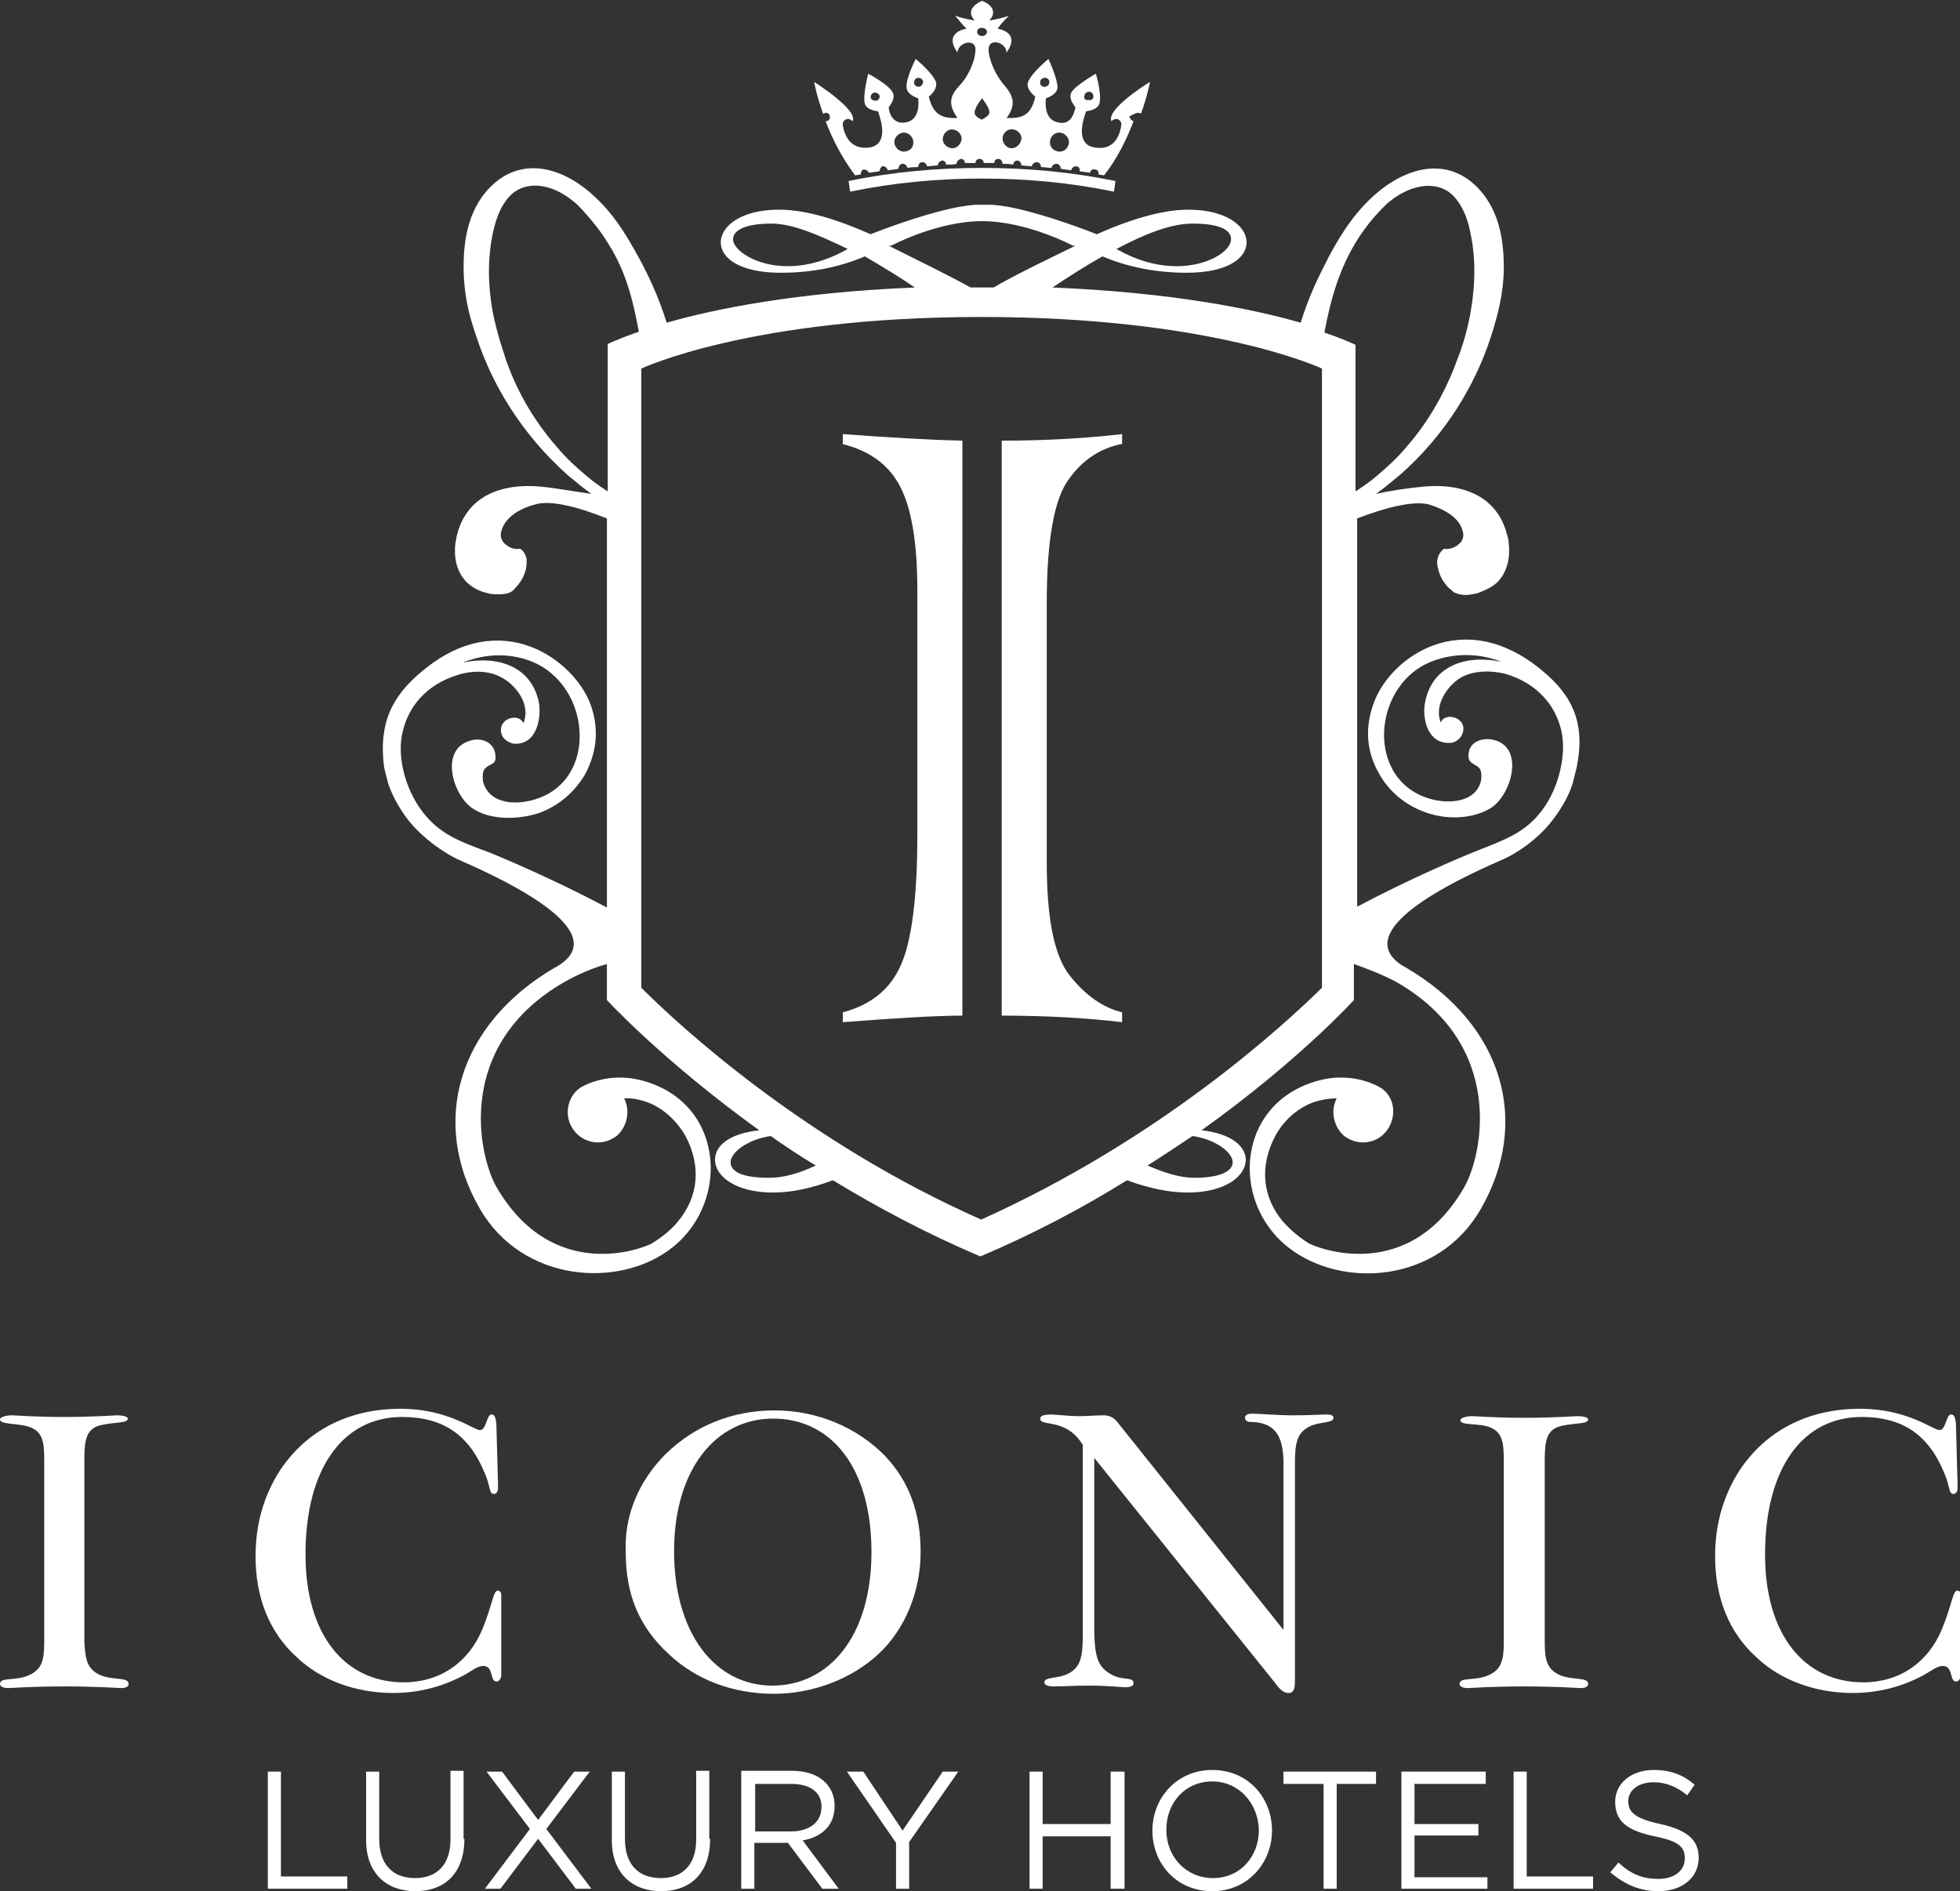 <?xml version="1.0" encoding="utf-8"?>
<!-- Generator: Adobe Illustrator 21.1.0, SVG Export Plug-In . SVG Version: 6.00 Build 0)  -->
<svg version="1.1" id="Layer_1" xmlns="http://www.w3.org/2000/svg" xmlns:xlink="http://www.w3.org/1999/xlink" x="0px" y="0px"
	 viewBox="0 0 239.3 230.9" style="enable-background:new 0 0 239.3 230.9;" xml:space="preserve">
<rect x="0" y="0" width="239.3" height="230.9" fill="#333333" stroke="none"/>
<style type="text/css">
	.st0{fill:#FFFFFF;}
</style>
<g>
	<g>
		<path class="st0" d="M12.2,204.5c1.6,0.7,3.5,0.2,3.5,1.1c0,0.3-0.3,0.5-0.9,0.5c-0.4,0-2.8-0.2-6.9-0.2c-4.2,0-6.4,0.2-6.9,0.2
			c-0.6,0-1-0.2-1-0.5c0-0.9,1.9-0.3,3.6-1.1c1.5-0.7,1.8-1.8,1.8-4v-22.3c0-2.1-0.2-3.3-1.6-3.9C2.4,173.7,0,174,0,173.3
			c0-0.3,0.8-0.5,1.4-0.5c0.5,0,2.7,0.2,6.4,0.2c3.9,0,6.1-0.2,6.5-0.2c0.5,0,1.3,0.1,1.3,0.4c0,0.6-1.6,0.4-3.3,0.8s-2,1.7-2,4.1
			v22.3C10.4,202.7,10.7,203.8,12.2,204.5"/>
		<path class="st0" d="M60.6,205.3c-0.8,0-0.3-1.9-1.6-1.9c-0.7,0-1.4,0.6-2.3,1.1c-2.6,1.4-5.5,2.2-8.7,2.2
			c-4.6,0-8.9-1.6-11.8-4.4c-3.3-3-5-7.2-5-12.3c0-3.9,1-7.4,3-10.5c3.2-4.8,8.3-7.5,14.7-7.5c5.8,0,8.9,2.6,9.7,2.6
			c0.8,0,0.8-1.9,1.4-1.9c0.4,0,0.5,0.3,0.6,1.1l0.2,7.3c0,0.4,0,0.6,0,0.6c0,0.4-0.2,0.7-0.5,0.7c-0.6,0-0.4-0.9-1.1-2.5
			c-1.9-4.7-5.1-6.9-10.1-6.9c-7.1,0-11.8,6.1-11.8,16.8c0,9.8,4.8,15.6,12,15.6c4.4,0,7.9-2.4,9.6-6.5c1.3-3.2,1.3-4.7,1.9-4.7
			c0.2,0,0.4,0.2,0.4,0.5v9.9C61.1,205.1,60.9,205.3,60.6,205.3"/>
		<path class="st0" d="M94.3,205.8c6.9,0,12.1-6,12.1-16.3c0-10.3-4.9-16.3-12-16.3c-7,0-12.1,6.2-12.1,16.2
			C82.3,199.4,87.3,205.8,94.3,205.8 M81.3,177.5c3.6-3.5,8.2-5.3,13.3-5.3c5.2,0,10.1,2.1,13.5,5.6c2.9,3.1,4.3,6.9,4.3,11.7
			c0,4.8-1.9,9.4-5.1,12.4c-3.3,3.1-8.1,4.9-12.8,4.9c-5,0-9.5-1.7-12.8-4.8c-3.7-3.4-5.3-7.3-5.3-12.5
			C76.2,185,78,180.8,81.3,177.5"/>
		<path class="st0" d="M135.8,204.5c1.3,0.7,2.6,0.2,2.6,1c0,0.3-0.3,0.5-1,0.5c-0.5,0-2-0.2-4.6-0.2c-1.5,0-2.9,0.1-4.1,0.1
			c-0.8,0-1.2-0.2-1.2-0.5c0-0.7,1.7-0.4,3-1.1c1.5-0.8,1.7-2.2,1.7-4.8v-23.1c-0.9-1.4-1.8-2-3.1-2.4c-1-0.3-2.1-0.2-2.1-0.8
			c0-0.3,0.4-0.5,1.3-0.5c0.7,0,1.9,0.2,3.6,0.2c1,0,1.9-0.1,2.8-0.1c0.7,0,1.2,0.2,1.7,0.8l20.3,25.4v-20.3c0-3.4-1-5.1-4.2-5.1
			c-0.2,0-0.5-0.2-0.5-0.5c0-0.3,0.3-0.5,0.8-0.5c1.2,0,2.9,0.2,5.2,0.2c1.9,0,3.2-0.1,4-0.1c0.5,0,0.8,0.1,0.8,0.4
			c0,0.7-1.6,0.4-3,1.1c-1.5,0.8-1.7,2.1-1.7,4.5v26.5c0,0.9-0.1,1.5-0.8,1.5c-0.6,0-1.1-0.5-1.6-1.2l-22.1-27.5v21.5
			C133.7,202.2,134,203.6,135.8,204.5"/>
		<path class="st0" d="M190.4,204.5c1.6,0.7,3.5,0.2,3.5,1.1c0,0.3-0.3,0.5-0.9,0.5c-0.4,0-2.8-0.2-6.9-0.2c-4.2,0-6.4,0.2-6.9,0.2
			c-0.6,0-1-0.2-1-0.5c0-0.9,1.9-0.3,3.6-1.1c1.5-0.7,1.8-1.8,1.8-4v-22.3c0-2.1-0.2-3.3-1.6-3.9c-1.3-0.6-3.7-0.2-3.7-0.9
			c0-0.3,0.8-0.5,1.4-0.5c0.5,0,2.7,0.2,6.4,0.2c3.9,0,6.1-0.2,6.5-0.2c0.5,0,1.3,0.1,1.3,0.4c0,0.6-1.6,0.4-3.3,0.8s-2,1.7-2,4.1
			v22.3C188.6,202.7,188.9,203.8,190.4,204.5"/>
		<path class="st0" d="M238.8,205.3c-0.8,0-0.3-1.9-1.6-1.9c-0.7,0-1.4,0.6-2.3,1.1c-2.6,1.4-5.5,2.2-8.7,2.2
			c-4.6,0-8.9-1.6-11.8-4.4c-3.3-3-5-7.2-5-12.3c0-3.9,1-7.4,3-10.5c3.2-4.8,8.3-7.5,14.7-7.5c5.8,0,8.9,2.6,9.7,2.6
			c0.8,0,0.8-1.9,1.4-1.9c0.4,0,0.5,0.3,0.6,1.1l0.2,7.3c0,0.4,0,0.6,0,0.6c0,0.4-0.2,0.7-0.5,0.7c-0.6,0-0.4-0.9-1.1-2.5
			c-1.9-4.7-5.1-6.9-10.1-6.9c-7.1,0-11.8,6.1-11.8,16.8c0,9.8,4.8,15.6,12,15.6c4.4,0,7.9-2.4,9.6-6.5c1.3-3.2,1.3-4.7,1.9-4.7
			c0.2,0,0.4,0.2,0.4,0.5v9.9C239.3,205.1,239.1,205.3,238.8,205.3"/>
	</g>
	<polygon class="st0" points="32.7,216.3 32.7,230.6 42.4,230.6 42.4,229.1 34.3,229.1 34.3,216.3 	"/>
	<g>
		<path class="st0" d="M56.7,224.5c0,4.2-2.4,6.4-6,6.4c-3.5,0-6-2.2-6-6.2v-8.4h1.6v8.2c0,3.1,1.6,4.8,4.4,4.8
			c2.6,0,4.3-1.6,4.3-4.7v-8.4h1.6V224.5z"/>
	</g>
	<polygon class="st0" points="70.1,216.3 65.7,222.2 61.3,216.3 59.4,216.3 64.7,223.3 59.2,230.6 61.1,230.6 65.7,224.5 
		70.3,230.6 72.2,230.6 66.7,223.3 72,216.3 	"/>
	<g>
		<path class="st0" d="M86.7,224.5c0,4.2-2.4,6.4-6,6.4c-3.5,0-6-2.2-6-6.2v-8.4h1.6v8.2c0,3.1,1.6,4.8,4.4,4.8
			c2.6,0,4.3-1.6,4.3-4.7v-8.4h1.6V224.5z"/>
		<path class="st0" d="M96.6,217.8h-4.4v5.8h4.4c2.2,0,3.7-1.1,3.7-3C100.3,218.8,98.9,217.8,96.6,217.8 M100.4,230.6l-4.2-5.6h-4.1
			v5.6h-1.6v-14.4h6.2c3.2,0,5.2,1.7,5.2,4.3c0,2.4-1.6,3.8-3.9,4.2l4.4,5.9H100.4z"/>
	</g>
	<polygon class="st0" points="115.1,216.3 110.2,223.5 105.4,216.3 103.4,216.3 109.4,225 109.4,230.6 111,230.6 111,224.9 
		117,216.3 	"/>
	<polygon class="st0" points="135.6,216.3 135.6,222.7 127.3,222.7 127.3,216.3 125.7,216.3 125.7,230.6 127.3,230.6 127.3,224.2 
		135.6,224.2 135.6,230.6 137.3,230.6 137.3,216.3 	"/>
	<g>
		<path class="st0" d="M148,217.5c-3.3,0-5.6,2.6-5.6,5.9s2.4,5.9,5.7,5.9c3.3,0,5.6-2.6,5.6-5.9C153.6,220.2,151.3,217.5,148,217.5
			 M148,230.9c-4.4,0-7.3-3.4-7.3-7.4c0-4,3-7.4,7.3-7.4c4.4,0,7.3,3.4,7.3,7.4C155.3,227.4,152.4,230.9,148,230.9"/>
	</g>
	<polygon class="st0" points="156.7,216.3 156.7,217.8 161.6,217.8 161.6,230.6 163.2,230.6 163.2,217.8 168,217.8 168,216.3 	"/>
	<polygon class="st0" points="171.1,216.3 171.1,230.6 181.6,230.6 181.6,229.2 172.7,229.2 172.7,224.1 180.5,224.1 180.5,222.7 
		172.7,222.7 172.7,217.8 181.4,217.8 181.4,216.3 	"/>
	<polygon class="st0" points="184.8,216.3 184.8,230.6 194.5,230.6 194.5,229.1 186.4,229.1 186.4,216.3 	"/>
	<path class="st0" d="M202.7,222.7c3.2,0.7,4.7,1.9,4.7,4.1c0,2.5-2.1,4.1-4.9,4.1c-2.3,0-4.1-0.8-5.9-2.3l1-1.2
		c1.5,1.4,2.9,2,4.9,2c1.9,0,3.2-1,3.2-2.5c0-1.4-0.7-2.1-3.7-2.7c-3.3-0.7-4.8-1.8-4.8-4.2c0-2.3,2-3.9,4.7-3.9
		c2.1,0,3.6,0.6,5,1.8l-0.9,1.3c-1.3-1.1-2.7-1.6-4.1-1.6c-1.9,0-3.1,1-3.1,2.3C198.8,221.2,199.5,222,202.7,222.7"/>
	<g>
		<g>
			<g>
				<path class="st0" d="M103.6,22.1c0.1,0.5,0.1,0.8,0.2,1.3c5.3-1.1,10.7-1.6,16.1-1.6c5.4,0,10.8,0.5,16.1,1.6
					c0.1-0.5,0.1-0.8,0.2-1.3c-5.4-1.1-10.8-1.6-16.3-1.6C114.4,20.5,108.9,21,103.6,22.1z"/>
			</g>
			<g>
				<path class="st0" d="M139.1,13.8c0.1,0,0.1,0,0.2,0.1c0.8-2.2,1.1-3.9,1.1-3.9s-5.4,3.3-4.7,4.8c0.6-0.6,1.3-0.1,1.2,0.5
					c-0.1,0.6-0.5,3.2-3.3,2.7c-2.3-0.4-1.4-3.3-1-4.4c0.6-0.1,1.4-0.3,1.6-0.9c0.4-1-0.4-3.7-0.4-3.7s-2.5,1.4-3,2.3
					c-0.3,0.6,0.1,1.3,0.5,1.8c-0.2,1-0.7,2.3-2.3,1.8c-1.4-0.4-1.4-2.1-1.3-2.9c0.6-0.2,1.3-0.6,1.4-1.2c0.1-1.1-1.1-3.6-1.1-3.6
					s-2.2,1.8-2.5,2.9c-0.2,0.6,0.4,1.3,0.9,1.7c-0.5,2.2-1.5,2.7-3.5,2.6c1.2-1.6,0.8-2.7-0.2-3.9c-1.1-1.2-2-3.2-2-4.5
					c0-1.4,2.1-0.9,2.2,0.4c1.8-2.5-1.1-2.9-1.1-2.9c0.5-0.7,0.8-1,1.4-1.6c0,0-0.6,0.3-2.4,0.6c1.4-1.6-0.9-2.4-0.9-2.4
					s-2.3,0.9-0.9,2.4c-1.8-0.3-2.4-0.6-2.4-0.6c0.6,0.7,0.8,1,1.4,1.6c0,0-2.9,0.4-1.1,2.9c0.1-1.3,2.2-1.7,2.2-0.4
					c0,1.4-0.9,3.4-2,4.5c-1.1,1.2-1.4,2.2-0.2,3.9c-2,0.1-3-0.5-3.5-2.6c0.5-0.4,1-1,0.9-1.7c-0.3-1.1-2.5-2.9-2.5-2.9
					s-1.3,2.5-1.1,3.6c0.1,0.6,0.8,1,1.4,1.2c0.1,0.8,0.1,2.5-1.3,2.9c-1.6,0.4-2.2-0.8-2.3-1.8c0.4-0.5,0.8-1.2,0.5-1.8
					c-0.5-1-3-2.3-3-2.3s-0.7,2.7-0.4,3.7c0.2,0.6,1,0.8,1.6,0.9c0.4,1.1,1.3,4-1,4.4c-2.8,0.4-3.2-2.2-3.3-2.7
					c-0.1-0.6,0.6-1.1,1.2-0.5c0.7-1.4-4.7-4.8-4.7-4.8s0.3,1.7,1.1,3.9c0.1,0,0.1-0.1,0.2-0.1c0.3-0.1,0.6,0.1,0.6,0.4
					c0.1,0.3-0.1,0.6-0.5,0.6c0,0,0,0,0,0c0.8,2.1,2,4.5,3.6,6.6c0.2,0,0.5-0.1,0.7-0.1c0-0.3,0.1-0.6,0.4-0.6
					c0.3,0,0.5,0.2,0.6,0.4c0.5-0.1,0.9-0.1,1.3-0.2c0-0.3,0.2-0.6,0.4-0.6c0.3,0,0.5,0.2,0.6,0.5c0.5-0.1,0.9-0.1,1.3-0.2
					c0-0.3,0.2-0.6,0.5-0.6c0.3,0,0.5,0.2,0.6,0.5c0.5-0.1,0.9-0.1,1.3-0.1c0-0.3,0.2-0.6,0.5-0.6c0.3,0,0.5,0.2,0.6,0.5
					c0.5,0,0.9-0.1,1.3-0.1c0-0.3,0.2-0.5,0.5-0.6c0.3,0,0.5,0.2,0.5,0.5c0.5,0,1,0,1.3-0.1c0-0.3,0.2-0.5,0.5-0.6
					c0.3,0,0.5,0.2,0.5,0.5c0.6,0,1.1,0,1.3,0c0-0.3,0.2-0.5,0.5-0.5c0.3,0,0.5,0.2,0.5,0.5c0.3,0,0.7,0,1.3,0
					c0-0.3,0.2-0.5,0.5-0.5c0.3,0,0.5,0.3,0.5,0.6c0.4,0,0.8,0,1.3,0.1c0-0.3,0.3-0.5,0.5-0.5c0.3,0,0.5,0.3,0.5,0.6
					c0.4,0,0.9,0.1,1.3,0.1c0-0.3,0.3-0.5,0.6-0.5c0.3,0,0.5,0.3,0.5,0.6c0.4,0,0.9,0.1,1.3,0.1c0-0.3,0.3-0.5,0.6-0.5
					c0.3,0,0.5,0.3,0.5,0.6c0.4,0.1,0.9,0.1,1.3,0.2c0-0.3,0.3-0.5,0.6-0.5c0.3,0,0.5,0.3,0.4,0.6c0.4,0.1,0.9,0.1,1.3,0.2
					c0-0.3,0.3-0.5,0.6-0.4c0.3,0,0.5,0.3,0.4,0.6c0.2,0,0.5,0.1,0.7,0.1c1.6-2,2.8-4.5,3.6-6.6c0,0,0,0,0,0
					c-0.3-0.1-0.5-0.4-0.5-0.6C138.5,13.9,138.8,13.7,139.1,13.8z M106.9,12.3c-0.3,0-0.6-0.2-0.6-0.4c0-0.3,0.2-0.6,0.5-0.6
					c0.3,0,0.6,0.2,0.6,0.5C107.4,12,107.2,12.3,106.9,12.3z M110.5,18.5c-0.6,0.1-1.2-0.4-1.3-1c-0.1-0.6,0.4-1.2,1-1.3
					c0.6-0.1,1.2,0.4,1.3,1C111.6,17.9,111.2,18.4,110.5,18.5z M112.2,10.6c-0.3,0-0.6-0.2-0.6-0.5c0-0.3,0.2-0.6,0.5-0.6
					c0.3,0,0.6,0.2,0.6,0.5S112.5,10.5,112.2,10.6z M116.3,18.1c-0.6,0-1.2-0.5-1.2-1.1c0-0.6,0.5-1.2,1.1-1.2
					c0.6,0,1.2,0.5,1.2,1.1C117.4,17.5,116.9,18.1,116.3,18.1z M119.9,3.4c0.3,0,0.6,0.2,0.6,0.5c0,0.3-0.3,0.5-0.6,0.5
					c-0.3,0-0.6-0.2-0.6-0.5C119.3,3.6,119.5,3.4,119.9,3.4z M119.9,14.6c-0.1,0-1-0.4-0.9-0.9c0-0.6,0.9-1.7,0.9-1.7
					s0.9,1.1,0.9,1.7C120.8,14.2,120,14.5,119.9,14.6z M123.5,18.1c-0.6,0-1.1-0.6-1.1-1.2c0-0.6,0.6-1.2,1.2-1.1
					c0.6,0,1.2,0.6,1.1,1.2C124.6,17.6,124.1,18.1,123.5,18.1z M127.5,10.6c-0.3,0-0.6-0.3-0.5-0.6c0-0.3,0.3-0.5,0.6-0.5
					c0.3,0,0.6,0.3,0.5,0.6C128.1,10.4,127.8,10.6,127.5,10.6z M129.2,18.5c-0.6-0.1-1.1-0.6-1-1.3c0.1-0.6,0.6-1.1,1.3-1
					c0.6,0.1,1.1,0.7,1,1.3C130.4,18.1,129.9,18.6,129.2,18.5z M132.4,11.7c0-0.3,0.3-0.5,0.6-0.5c0.3,0,0.5,0.3,0.5,0.6
					c0,0.3-0.3,0.5-0.6,0.4C132.5,12.3,132.3,12,132.4,11.7z"/>
			</g>
		</g>
	</g>
	<path class="st0" d="M188.2,81.8c-9.7-8-18.6-1.4-20.5,4.1c-1.2,3.3-0.7,6.2,0.7,8.6c1.1,2,3.1,3.8,5.7,4.7c2.8,1,6,0.7,8-0.6
		c2.4-1.6,4-7.1,0.5-8.2c-1.6-0.5-3.5,0.2-3.3,2.1c0.1,0.8,1,0.8,1.4,1.4c0.2,0.3,0.2,1.1,0.1,1.5c-0.7,2.7-4.3,2.9-6.9,1.9
		c-6.3-2.4-6.3-11.2-1.4-15.2c2.4-2,6.8-2.9,10.8-1.3c-4.2-0.9-8.4,0.4-9.3,4.9c-0.4,1.8,0.2,5.2,3.1,5c0.5,0,1.2-0.5,1.4-1
		c0.9-2-2-2.9-2.6-1.5c-0.9-2.3,1.1-4.8,2.7-5.6c1.4-0.7,3.4-0.8,5.3-0.3c3.9,1.2,6,3.9,6.7,6.8c0.7,2.8-0.2,7-2.3,9.8
		c-2.1,2.8-4.5,3.6-8.3,5.1c-1.5,0.6-7.9,3.3-14.3,6.7V63.3c3.6-1.4,7-2.2,8.8-1.7c1.9,0.6,3.7,1.6,4.1,3.3c0.2,0.7-0.1,1.3-0.7,1.7
		c-0.4,0.3-1,0.5-1.6,0.4c-0.5,0.4-0.7,0.8-0.8,1.3c-0.1,0.4,0,0.8,0.1,1.2c0.2,0.9,0.7,1.7,1.3,2.3c0.3,0.2,0.5,0.5,0.8,0.6
		c0.7,0.3,1.5,0.3,2.3,0.1c0.2,0,0.5-0.1,0.7-0.2c0.8-0.3,1.6-0.7,2.2-1.3c1.2-1.3,1.5-3.1,1.3-4.7c0-0.3-0.1-0.7-0.2-1
		c-1.2-4.8-5.5-6.3-10.1-5.9c-2.1,0.2-4.1,0.5-5.9,0.9c1-0.7,1.9-1.5,2.9-2.3c5.6-4.9,9.2-11,11.1-16.8c0.9-2.8,1.6-5.5,1.6-8.6
		c0-2.8-0.4-6.2-2.5-8.9c-3.8-4.8-9.3-3.6-13.6,0.4c-2.6,2.4-4.4,5.5-5.8,8.3c-0.6,1.2-1.8,3.5-2.9,7c-5.9-1.7-15.8-3.7-30.3-4.3
		c1.8-1.2,3.8-2.5,6.1-3.8c3.3,1.4,6.8,2,10.3,2c5,0,7.3-1.8,7.3-3.7c0-2-2.5-4-7.1-4c-3.1,0-6.9,1.1-11.2,3c0,0-4.2-1.7-8.4-2.8
		c-1.5-0.4-3-0.7-4.4-0.8c-0.4,0-0.7,0-1,0s-0.7,0-1,0c-1.4,0.1-2.9,0.4-4.4,0.8c-4.2,1.1-8.4,2.8-8.4,2.8c-4.3-1.9-8-3-11.2-3
		c-4.6,0-7.1,2-7.1,4c0,1.9,2.3,3.7,7.3,3.7c3.6,0,7-0.6,10.3-2c2.2,1.3,4.2,2.5,6.1,3.8c-14.5,0.6-24.4,2.6-30.3,4.3
		c-1.1-3.5-2.3-5.8-2.9-7c-1.5-2.8-3.2-5.9-5.8-8.3c-4.3-4.1-9.8-5.2-13.6-0.4c-2.1,2.7-2.5,6.1-2.5,8.9c0,3.1,0.6,5.8,1.6,8.6
		c1.9,5.8,5.5,11.8,11.1,16.8c1,0.8,1.9,1.6,2.9,2.3C70,60,68,59.6,65.9,59.4c-4.6-0.4-8.9,1.1-10.1,5.9c-0.1,0.3-0.1,0.7-0.2,1
		c-0.2,1.7,0.1,3.4,1.3,4.7c0.6,0.6,1.4,1.1,2.2,1.3c0.2,0.1,0.5,0.1,0.7,0.2c0.8,0.1,1.7,0.1,2.3-0.1c0.3-0.1,0.6-0.3,0.8-0.6
		c0.6-0.6,1.1-1.4,1.3-2.3c0.1-0.4,0.1-0.8,0.1-1.2c-0.1-0.5-0.3-1-0.8-1.3c-0.7,0.1-1.2-0.1-1.6-0.4c-0.6-0.4-0.9-1-0.7-1.7
		c0.4-1.7,2.2-2.8,4.1-3.3c1.9-0.6,5.3,0.3,8.8,1.7v47.5c-6.4-3.4-12.8-6.1-14.3-6.7c-3.8-1.4-6.2-2.3-8.3-5.1
		c-2.1-2.8-3.1-6.9-2.3-9.8c0.7-2.9,2.8-5.6,6.7-6.8c1.9-0.6,3.9-0.5,5.3,0.3c1.6,0.8,3.7,3.2,2.7,5.6c-0.6-1.4-3.4-0.5-2.6,1.5
		c0.2,0.5,0.9,0.9,1.4,1c2.9,0.2,3.4-3.2,3.1-5c-0.9-4.5-5.1-5.8-9.3-4.9c4.1-1.7,8.4-0.8,10.8,1.3c4.8,4,4.9,12.8-1.4,15.2
		c-2.6,1-6.1,0.9-6.9-1.9c-0.1-0.4-0.1-1.2,0.1-1.5c0.4-0.7,1.4-0.6,1.4-1.4c0.1-2-1.8-2.7-3.3-2.1c-3.5,1.2-1.9,6.6,0.5,8.2
		c1.9,1.3,5.1,1.5,8,0.6c2.6-0.9,4.5-2.7,5.7-4.7c1.3-2.4,1.9-5.3,0.7-8.6c-2-5.4-10.9-12.1-20.5-4.1c-3.8,3.1-5.4,6.5-4.7,11.8
		l0.5,2c0.6,1.7,1.5,3.2,2.5,4.5c1.7,2.1,4.3,4,6.4,4.9c13,5.7,16.5,10.1,11.7,12.9c-0.1,0.1-0.2,0.1-0.2,0.1
		c-12,7-15.3,19-9.2,29.5c5.2,9,17.1,9.8,23.5,4.7c7.2-5.7,6.3-18.1-4.2-20.5c-1.8-0.4-4.3-0.4-6.7,0.8c-1.8,0.9-2.4,3.3-1.4,5
		c1,1.8,3.3,2.4,5,1.4c0.6-0.3,1-0.8,1.3-1.3l0,0c0,0,0,0,0,0c0.6-1.1,0.7-2.4,0.1-3.6c1.1-0.1,2.6,0.3,3.6,0.8
		c1.6,0.8,3,2.2,3.9,3.8c2,3.8,1.5,7.5-0.9,10.4c-0.8,1-1.9,1.9-3.2,2.7c-1,0.6-12.1,5-19-6.9c-2.2-3.9-5.1-17.3,8.3-25
		c1.6-0.9,3.4-1.7,5.2-2.2v4.4c0,0,6.8,7.4,18.6,15.9c-3.7,0.4-5.4,1.9-5.4,3.6c0,2,2.5,4,7.1,4c2.2,0,4.6-0.5,7.3-1.5
		c5.4,3.3,11.4,6.5,18,9.3c6.6-2.8,12.6-6,17.9-9.3c2.7,1,5.2,1.5,7.4,1.5c4.6,0,7.1-2,7.1-4c0-1.6-1.7-3.2-5.4-3.6
		c11.9-8.5,18.6-15.9,18.6-15.9v-4.4c1.7,0.6,3.5,1.3,5.2,2.2c13.4,7.7,10.5,21.1,8.3,25c-6.8,11.9-17.9,7.5-19,6.9
		c-1.3-0.8-2.3-1.7-3.2-2.7c-2.4-2.9-2.9-6.6-0.9-10.4c0.9-1.7,2.3-3,3.9-3.8c1-0.5,2.4-0.8,3.6-0.8c-0.6,1.2-0.5,2.5,0.1,3.6
		c0,0,0,0,0,0l0,0c0.3,0.5,0.7,1,1.3,1.3c1.8,1,4,0.4,5-1.4c1-1.8,0.5-4.1-1.4-5c-2.4-1.2-4.9-1.2-6.7-0.8
		c-10.5,2.4-11.5,14.8-4.2,20.5c6.5,5.1,18.3,4.4,23.5-4.7c6.1-10.6,2.8-22.5-9.2-29.5c0,0-0.1-0.1-0.2-0.1
		c-4.7-2.8-1.3-7.2,11.7-12.9c2.2-0.9,4.8-2.8,6.4-4.9c1-1.3,1.9-2.7,2.5-4.5l0.5-2C193.6,88.3,192,84.9,188.2,81.8z M145.6,27.3
		c3.4,0,4.7,0.8,4.7,1.9c0,1.5-2.9,3.3-6.6,3.3c-2.5,0-4.9-0.7-7.4-2.1C139.9,28.5,143,27.3,145.6,27.3z M96.1,32.5
		c-3.7,0-6.6-1.9-6.6-3.3c0-1,1.3-1.9,4.7-1.9c2.5,0,5.6,1.3,9.3,3.1C101,31.8,98.6,32.5,96.1,32.5z M165.4,29.8
		c0.9-1.5,2-3,3.5-4.5c0.3-0.3,0.6-0.6,0.9-0.8c2.1-1.7,5.2-2.6,7.3-0.9c0.6,0.5,1.1,1.2,1.4,1.8c0.6,1.1,0.9,2.3,1.1,3.4
		c0.5,2.5,0.5,5.1,0.2,7.6c-0.3,2.5-0.9,5-1.8,7.3c-1.3,3.6-3.3,7.5-6.4,11c-1,1.2-2.2,2.3-3.5,3.4c-0.8,0.7-1.7,1.3-2.6,1.9V43.3
		v-1.2c0,0-1.2-0.6-3.8-1.5C162.4,36.9,163.3,33.4,165.4,29.8z M108.5,30l0.3,0c0,0,5.6-3,11.1-3s11.1,3,11.1,3l0.3,0
		c-4.1,2-7.4,3.6-10,5.1c-0.5,0-0.9,0-1.4,0s-0.9,0-1.4,0C115.8,33.6,112.5,32,108.5,30z M71.6,58.1c-1.3-1.1-2.5-2.2-3.5-3.4
		c-3.1-3.5-5.2-7.4-6.4-11c-0.8-2.4-1.5-4.8-1.8-7.3c-0.3-2.5-0.3-5,0.2-7.6c0.2-1,0.5-2.2,1.1-3.4c0.4-0.7,0.8-1.3,1.4-1.8
		c2.1-1.7,5.1-0.9,7.3,0.9c0.3,0.2,0.6,0.5,0.9,0.8c1.4,1.5,2.6,3,3.5,4.5c2.2,3.5,3,7,3.7,10.7c-2.6,0.9-3.8,1.5-3.8,1.5v18
		C73.3,59.4,72.4,58.8,71.6,58.1z M93.9,143.8c-3.4,0-4.7-0.8-4.7-1.9c0-1.2,2.1-2.8,4.9-3.2c1.7,1.2,3.5,2.4,5.5,3.6
		C97.5,143.3,95.6,143.8,93.9,143.8z M150.5,141.9c0,1-1.3,1.9-4.7,1.9c-1.7,0-3.6-0.6-5.7-1.5c1.9-1.2,3.7-2.4,5.5-3.6
		C148.4,139.1,150.5,140.7,150.5,141.9z M161.4,120.6c-4.7,4.6-19.6,18.4-41.6,28.3c-21.5-9.5-36.8-23.6-41.5-28.3V45
		c0,0,13.3-6.3,41.5-6.3c28.3,0,41.6,6.3,41.6,6.3V120.6z"/>
	<g>
		<path class="st0" d="M102.8,54.2c3.3,0.8,5.7,2.5,7.1,5.2c1.4,2.7,2.1,6.9,2.1,12.7v29.8c0,7.7-0.7,13-2,15.9
			c-1.3,3-3.7,4.9-7.1,5.8v1.2c6.5-0.5,11.4-0.8,14.6-0.8V53.8c-4.3-0.1-9.2-0.4-14.6-0.8V54.2z"/>
		<path class="st0" d="M122.3,124c5.6,0,10.5,0.3,14.7,0.8v-1.2c-2.4-0.6-4.5-2.1-6.4-4.5c-1.9-2.4-2.8-7-2.8-13.8V73.6
			c0-7.6,0.9-12.7,2.7-15.1c1.7-2.4,3.9-3.8,6.5-4.3V53c-4.3,0.5-9.2,0.8-14.7,0.8V124z"/>
	</g>
</g>
</svg>
